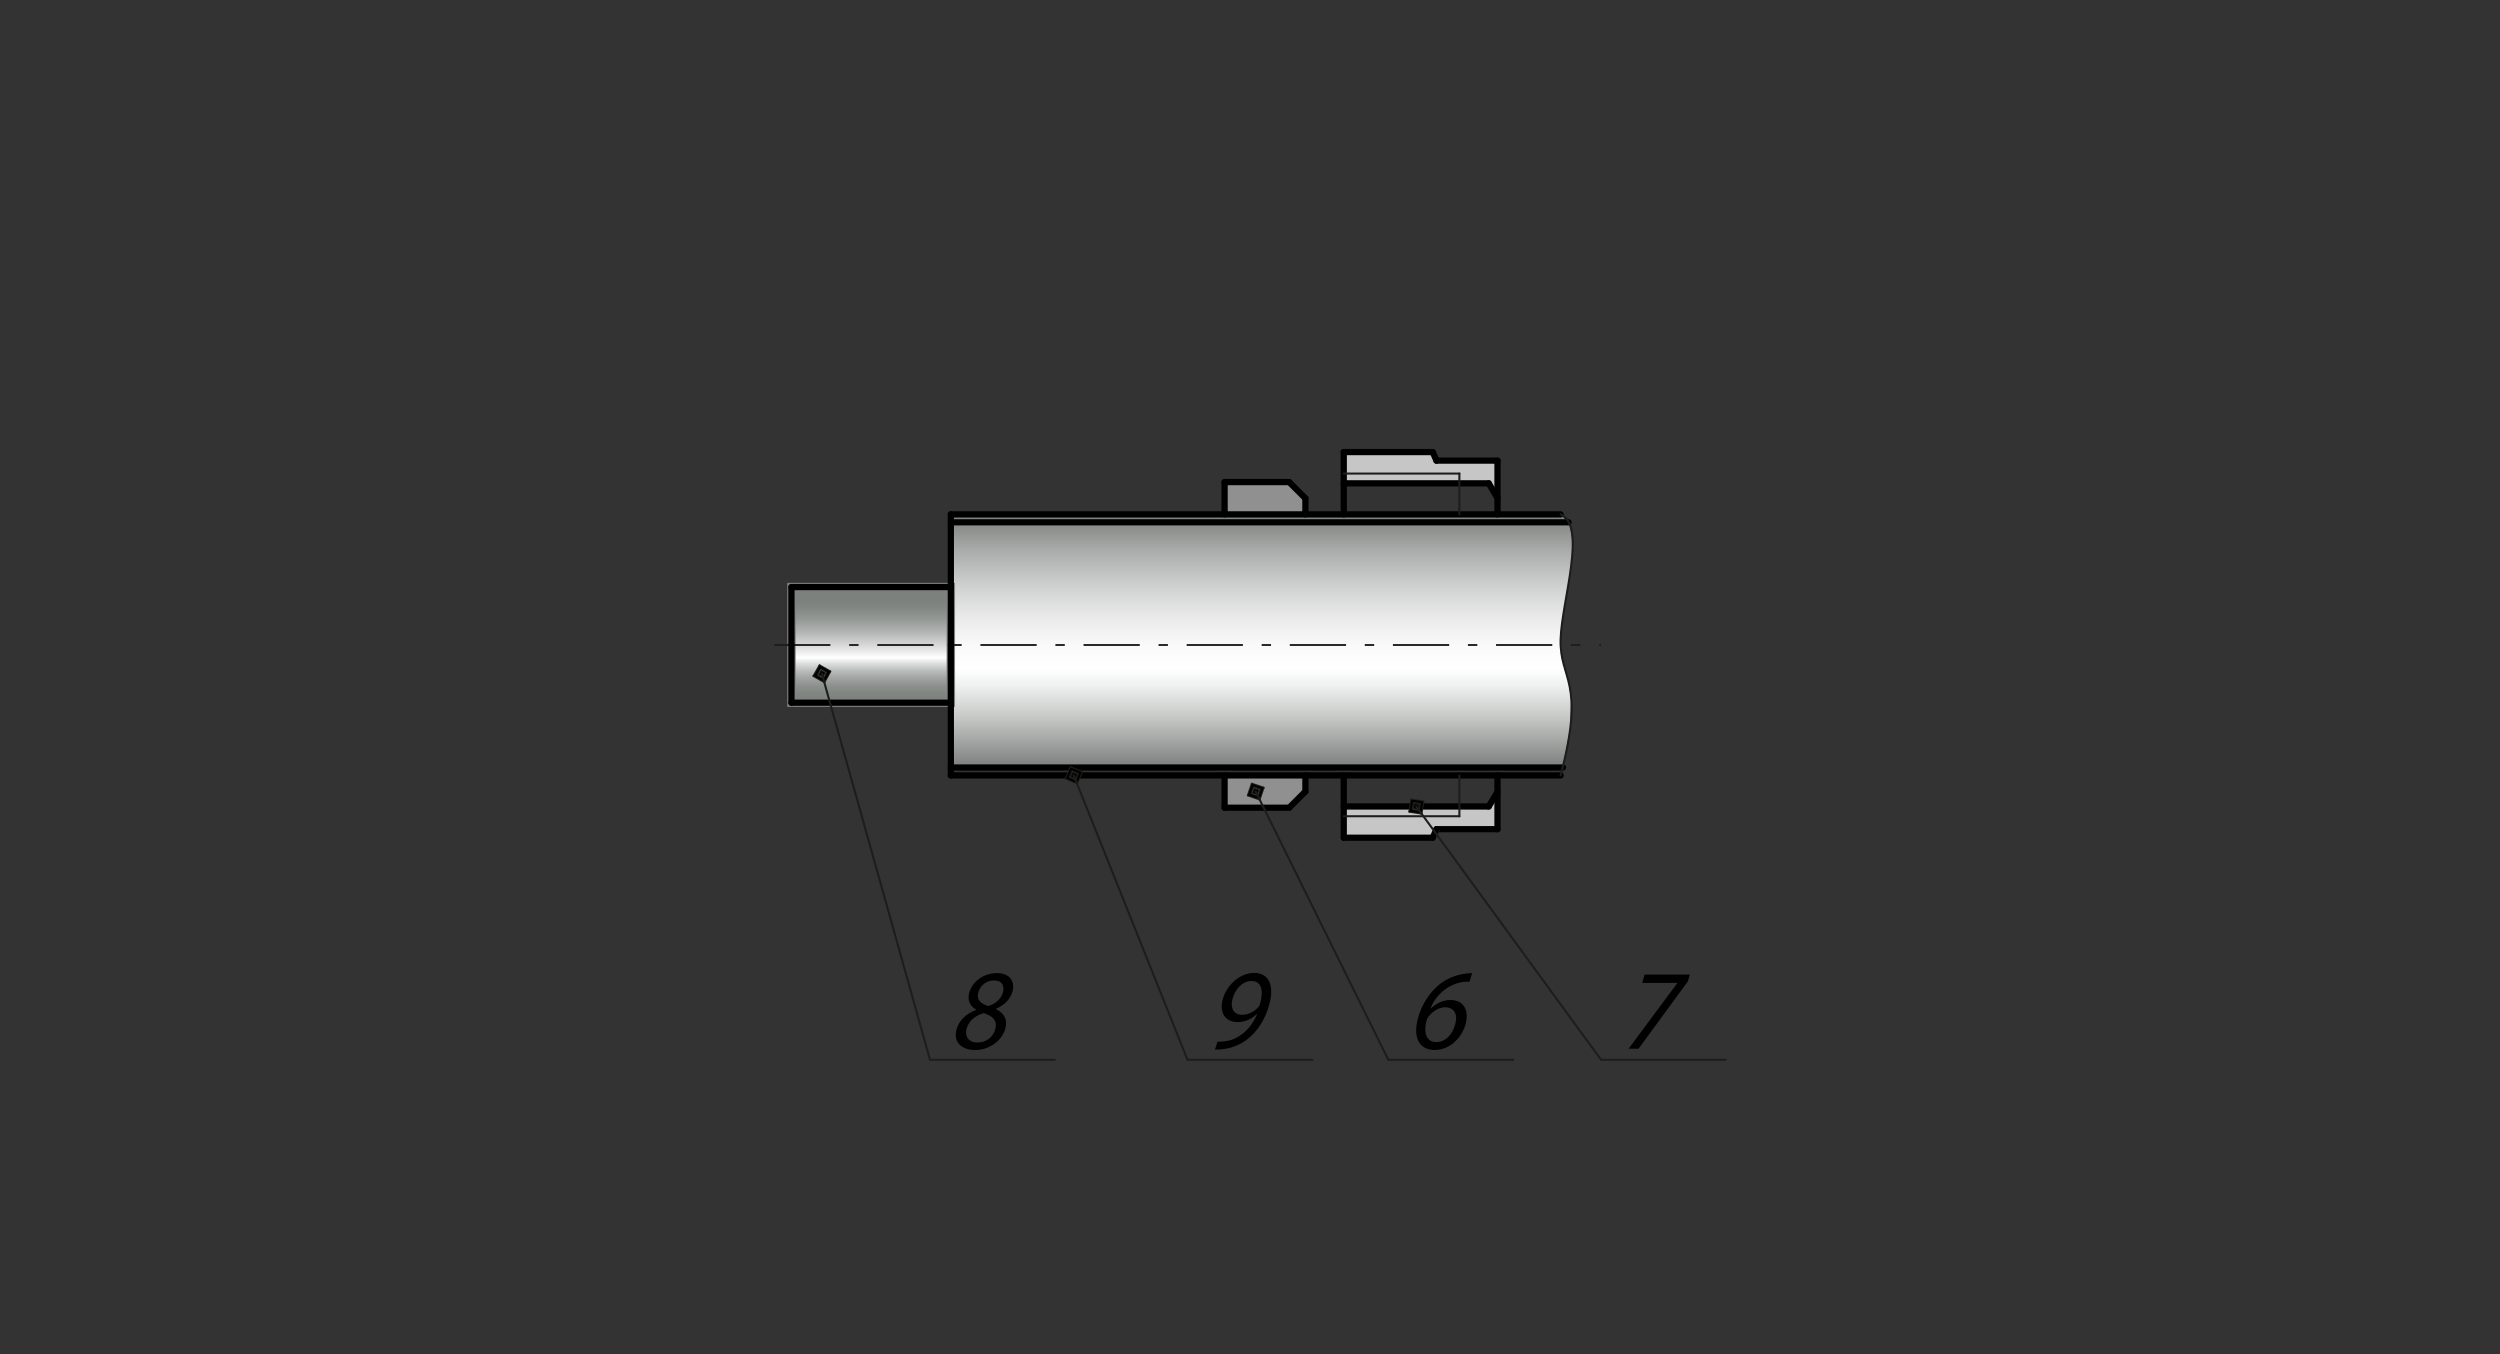 <?xml version="1.0" encoding="utf-8"?>
<!-- Generator: Adobe Illustrator 26.4.1, SVG Export Plug-In . SVG Version: 6.00 Build 0)  -->
<svg version="1.1" id="_x30_" xmlns="http://www.w3.org/2000/svg" xmlns:xlink="http://www.w3.org/1999/xlink" x="0px" y="0px"
	 width="1200px" height="650px" viewBox="0 0 1200 650" style="enable-background:new 0 0 1200 650;" xml:space="preserve">
<rect x="0" y="0" width="1200" height="650" fill="#333333" stroke="none"/>
<style type="text/css">
	.st0{fill:#FFFFFF;}
	.st1{fill:#FFFFFF;stroke:#1D1D1B;stroke-width:2.7;stroke-miterlimit:10;}
	.st2{fill:none;stroke:#1D1D1B;stroke-width:2.7;stroke-miterlimit:10;}
	.st3{clip-path:url(#SVGID_00000144306848859808493240000010054090973508838047_);}
	.st4{fill:none;stroke:#000000;stroke-width:0.9;stroke-miterlimit:10;}
	.st5{fill:#FFFFFF;stroke:#000000;stroke-width:2.7;stroke-miterlimit:10;}
	.st6{clip-path:url(#SVGID_00000029761325891325005310000016377728496896627351_);}
	.st7{fill:none;stroke:#000000;stroke-width:1.8;stroke-miterlimit:10;}
	.st8{fill:none;stroke:#1D1D1B;stroke-width:0.9;stroke-miterlimit:10;stroke-dasharray:27,9,4.5,9;}
	.st9{clip-path:url(#SVGID_00000183933634711868780930000001935160053229975451_);}
	.st10{fill:none;stroke:#000000;stroke-width:1.35;stroke-miterlimit:10;}
	.st11{clip-path:url(#SVGID_00000054983539614126166060000000773122608574116238_);}
	.st12{clip-path:url(#SVGID_00000137131490823525060440000010961822640273854850_);}
	.st13{clip-path:url(#SVGID_00000172414941146921078710000001635320465556434348_);}
	.st14{fill:none;stroke:#000000;stroke-width:2.7;stroke-miterlimit:10;}
	.st15{clip-path:url(#SVGID_00000126304050289406052760000007049551254221945255_);}
	.st16{clip-path:url(#SVGID_00000003096001281870244490000016121174645170303616_);}
	.st17{clip-path:url(#SVGID_00000137831672579974626830000012231184132268514989_);}
	.st18{clip-path:url(#SVGID_00000106108315426980224120000005886675635658925749_);}
	.st19{clip-path:url(#SVGID_00000021080410349899993340000000800839048194235303_);}
	.st20{clip-path:url(#SVGID_00000072250883663920491690000000879712917581989802_);}
	.st21{clip-path:url(#SVGID_00000047763081438309557900000001066293413888020352_);}
	.st22{clip-path:url(#SVGID_00000108298034357737962250000005309668638841444250_);}
	.st23{fill:#FFFFFF;stroke:#000000;stroke-width:0.9;stroke-miterlimit:10;}
	.st24{fill:none;stroke:#000000;stroke-width:2.971;stroke-miterlimit:10;}
	.st25{clip-path:url(#SVGID_00000145754488782692451320000014878498700486712760_);}
	.st26{clip-path:url(#SVGID_00000154421504019600807610000017118319954290498181_);}
	.st27{clip-path:url(#SVGID_00000065778679371480866380000001727398734708012689_);}
	.st28{fill:none;stroke:#000000;stroke-width:2.7;stroke-linecap:round;stroke-miterlimit:10;}
	.st29{clip-path:url(#SVGID_00000132084878342835747380000014633020242841098150_);}
	.st30{clip-path:url(#SVGID_00000166653247433649462730000017207967771401505971_);}
	.st31{clip-path:url(#SVGID_00000046308235295055719860000005066673215095246257_);}
	.st32{fill:none;stroke:#000000;stroke-width:4.5;stroke-linecap:round;stroke-miterlimit:10;}
	.st33{clip-path:url(#SVGID_00000077296348322126229460000017008197296496760478_);}
	.st34{clip-path:url(#SVGID_00000029747627165336762920000006821379766684180406_);}
	.st35{clip-path:url(#SVGID_00000031199109249934087410000001798275658258205074_);}
	.st36{clip-path:url(#SVGID_00000014599149648223624970000006236595315492337823_);}
	.st37{clip-path:url(#SVGID_00000114790467188136883200000009039909814421197988_);}
	.st38{clip-path:url(#SVGID_00000087396459065906564990000005617884257711709590_);}
	.st39{fill:none;stroke:#000000;stroke-width:2.967;stroke-miterlimit:10;}
	.st40{fill:none;stroke:#000000;stroke-width:1.235;stroke-miterlimit:10;}
	.st41{fill-rule:evenodd;clip-rule:evenodd;fill:#C6C6C6;}
	.st42{fill-rule:evenodd;clip-rule:evenodd;fill:#909090;}
	.st43{fill-rule:evenodd;clip-rule:evenodd;fill:#D8D8D8;}
	.st44{fill:none;stroke:#000000;stroke-width:3;stroke-linecap:round;stroke-linejoin:round;stroke-miterlimit:10;}
	.st45{fill:none;stroke:#1D1D1B;stroke-linecap:round;stroke-linejoin:round;stroke-miterlimit:10;}
	.st46{fill-rule:evenodd;clip-rule:evenodd;fill:url(#SVGID_00000165913778455889142700000007704452104368326847_);}
	.st47{fill:none;stroke:#1D1D1B;stroke-width:3;stroke-linecap:round;stroke-linejoin:round;stroke-miterlimit:10;}
	
		.st48{fill-rule:evenodd;clip-rule:evenodd;fill:url(#SVGID_00000151530959036137017050000018329499023219033730_);stroke:#7D817E;stroke-width:4.056;}
	
		.st49{fill-rule:evenodd;clip-rule:evenodd;fill:url(#SVGID_00000013899227500848551430000002441718086101618101_);stroke:#7D817E;stroke-width:4.056;}
	.st50{fill-rule:evenodd;clip-rule:evenodd;fill:#878786;}
	.st51{fill-rule:evenodd;clip-rule:evenodd;fill:#575756;}
	.st52{fill:none;stroke:#1D1D1B;stroke-width:1.8;stroke-miterlimit:10;stroke-dasharray:54,18,9,18;}
	.st53{fill-rule:evenodd;clip-rule:evenodd;}
	.st54{fill-rule:evenodd;clip-rule:evenodd;fill:url(#SVGID_00000005247135431330165230000005465570431667328662_);}
	
		.st55{fill-rule:evenodd;clip-rule:evenodd;fill:url(#SVGID_00000018215891763951855010000016497498976410191502_);stroke:#7D817E;stroke-width:4.056;}
	.st56{fill-rule:evenodd;clip-rule:evenodd;fill:url(#SVGID_00000059302515106597115310000012510894109822044041_);}
	
		.st57{fill-rule:evenodd;clip-rule:evenodd;fill:url(#SVGID_00000165916478299759306320000007116070726177747611_);stroke:#7D817E;stroke-width:4.056;}
	.st58{fill-rule:evenodd;clip-rule:evenodd;fill:url(#);}
	
		.st59{fill-rule:evenodd;clip-rule:evenodd;fill:url(#SVGID_00000036217330865885623230000010880860901542010011_);stroke:#7D817E;stroke-width:4.056;}
	.st60{fill-rule:evenodd;clip-rule:evenodd;fill:url(#SVGID_00000155128130557206502820000015377621362410670244_);}
	
		.st61{fill-rule:evenodd;clip-rule:evenodd;fill:url(#SVGID_00000046322109825860021550000008820616885887588508_);stroke:#7D817E;stroke-width:4.056;}
	.st62{fill-rule:evenodd;clip-rule:evenodd;fill:url(#SVGID_00000082346476753130709840000010767249199658856363_);}
	.st63{fill:none;stroke:#000000;stroke-width:0.6;stroke-miterlimit:10;}
	.st64{fill-rule:evenodd;clip-rule:evenodd;fill:#929292;}
	.st65{fill-rule:evenodd;clip-rule:evenodd;fill:#6C6C6C;}
	.st66{fill:none;stroke:#1D1D1B;stroke-linecap:round;stroke-linejoin:round;}
	.st67{fill:#1D1D1B;}
	.st68{fill-rule:evenodd;clip-rule:evenodd;fill:#FFFFFF;}
	.st69{fill-rule:evenodd;clip-rule:evenodd;fill:#B4B4B4;}
	
		.st70{fill-rule:evenodd;clip-rule:evenodd;fill:url(#SVGID_00000136409984315551494890000003186176512086780600_);stroke:#7D817E;stroke-width:4.056;}
	
		.st71{fill-rule:evenodd;clip-rule:evenodd;fill:url(#SVGID_00000067951760299342769900000005446852488542670991_);stroke:#7D817E;stroke-width:4.056;}
	
		.st72{fill-rule:evenodd;clip-rule:evenodd;fill:url(#SVGID_00000173852590752463533370000006124342998428089016_);stroke:#7D817E;stroke-width:4.056;}
	
		.st73{fill-rule:evenodd;clip-rule:evenodd;fill:url(#SVGID_00000090972983563748791230000008727316222517259655_);stroke:#7D817E;stroke-width:4.056;}
	
		.st74{fill-rule:evenodd;clip-rule:evenodd;fill:url(#SVGID_00000033359539959934730990000008065628846529127579_);stroke:#7D817E;stroke-width:4.056;}
	
		.st75{fill-rule:evenodd;clip-rule:evenodd;fill:url(#SVGID_00000138539324846230189460000013616277950213478574_);stroke:#7D817E;stroke-width:4.056;}
	
		.st76{fill-rule:evenodd;clip-rule:evenodd;fill:url(#SVGID_00000052085629339174783020000018220128098937839748_);stroke:#7D817E;stroke-width:4.056;}
	.st77{fill:none;stroke:#000000;stroke-width:1.2;stroke-miterlimit:10;}
	.st78{fill:#FFFFFF;stroke:#000000;stroke-width:4.252;stroke-linecap:round;stroke-linejoin:round;stroke-miterlimit:10;}
	.st79{fill:none;stroke:#000000;stroke-width:1.87;stroke-linecap:round;stroke-linejoin:round;stroke-miterlimit:10;}
	.st80{fill:none;stroke:#000000;stroke-width:0.601;stroke-linecap:round;stroke-linejoin:round;stroke-miterlimit:10;}
	.st81{fill:#12100B;}
	.st82{fill:none;stroke:#000000;stroke-width:0.801;stroke-linecap:round;stroke-linejoin:round;stroke-miterlimit:10;}
	
		.st83{fill:url(#SVGID_00000178897761927015775940000007622191177863355806_);stroke:#C6C6C5;stroke-width:2.469;stroke-linecap:round;stroke-linejoin:round;}
	.st84{fill:#1D1D1B;stroke:#1D1D1B;stroke-width:2.963;stroke-linecap:round;stroke-linejoin:round;}
	
		.st85{fill:url(#SVGID_00000052069453699053599310000011032097929543085489_);stroke:#C6C6C5;stroke-width:2.963;stroke-linecap:round;stroke-linejoin:round;stroke-miterlimit:10;}
	.st86{fill:url(#SVGID_00000030464940137547400560000000205228443562655658_);}
	.st87{fill:url(#SVGID_00000183947108669482080860000012018933337025512602_);}
	.st88{fill:url(#SVGID_00000139283902152634698080000003592174152685324675_);}
	.st89{fill:url(#SVGID_00000095337473168981982820000000134167902348399281_);}
	.st90{fill:url(#SVGID_00000130608063573689627960000007939869573413041538_);}
	.st91{fill:url(#SVGID_00000126322237246546927450000016931367124977634976_);}
	.st92{fill:#1D1D1B;stroke:#C6C6C5;stroke-width:2.469;stroke-linecap:round;stroke-linejoin:round;}
	
		.st93{fill:url(#SVGID_00000107575148942361078750000012120619730670999464_);stroke:#B3B3B3;stroke-width:2.469;stroke-linecap:round;stroke-linejoin:round;stroke-miterlimit:10;}
	.st94{fill:#B6DBF1;stroke:#B3B3B3;stroke-width:2.469;stroke-linecap:round;stroke-linejoin:round;stroke-miterlimit:10;}
	.st95{fill:none;stroke:#1D1D1B;stroke-width:1.482;stroke-linecap:round;stroke-linejoin:round;}
	
		.st96{fill:url(#SVGID_00000057118498248613643010000003179641465715910299_);stroke:#C6C6C5;stroke-width:2.963;stroke-linecap:round;stroke-linejoin:round;}
	.st97{fill:#1D1D1B;stroke:#C6C6C5;stroke-width:2.963;stroke-linecap:round;stroke-linejoin:round;}
	
		.st98{fill:url(#SVGID_00000037650952304186588840000013641164883070004382_);stroke:#C6C6C5;stroke-width:2.963;stroke-linecap:round;stroke-linejoin:round;}
	
		.st99{fill:url(#SVGID_00000060025457386334295530000010106339612047217297_);stroke:#C6C6C5;stroke-width:2.963;stroke-linecap:round;stroke-linejoin:round;}
	
		.st100{fill:url(#SVGID_00000153673941195201766750000006581403556403572609_);stroke:#C6C6C5;stroke-width:2.963;stroke-linecap:round;stroke-linejoin:round;}
	.st101{fill:none;stroke:#C6C6C5;stroke-width:2.963;stroke-linecap:round;stroke-linejoin:round;}
	
		.st102{fill:url(#SVGID_00000120522884396184135830000005887477655223345556_);stroke:#C6C6C5;stroke-width:2.963;stroke-linecap:round;stroke-linejoin:round;}
	.st103{fill:none;stroke:#1D1D1B;stroke-width:2.963;stroke-linecap:round;stroke-linejoin:round;}
	
		.st104{fill:url(#SVGID_00000077311231558386369810000011510842263710140039_);stroke:#868686;stroke-width:2.963;stroke-linecap:round;stroke-linejoin:round;}
	.st105{fill:#ECECEC;stroke:#868686;stroke-width:2.963;stroke-linejoin:round;}
	.st106{fill:none;stroke:#868686;stroke-width:2.963;stroke-linecap:round;stroke-linejoin:round;}
	.st107{fill:none;stroke:#1D1D1B;stroke-width:0.741;stroke-linecap:round;stroke-linejoin:round;}
	.st108{fill:#1D1D1B;stroke:#1D1D1B;stroke-width:0.741;stroke-linecap:round;stroke-linejoin:round;}
	
		.st109{fill:url(#SVGID_00000108991189411463318450000002537943487242066823_);stroke:#666666;stroke-width:2.963;stroke-linecap:round;stroke-linejoin:round;stroke-miterlimit:10;}
	
		.st110{fill:url(#SVGID_00000112613128498978394630000001637046633144198544_);stroke:#666666;stroke-width:2.963;stroke-linecap:round;stroke-linejoin:round;stroke-miterlimit:10;}
	.st111{fill:none;stroke:#1D1D1B;stroke-width:0.741;stroke-linecap:round;stroke-linejoin:round;stroke-miterlimit:10;}
	.st112{fill:none;stroke:#666666;stroke-width:2.963;stroke-linecap:round;stroke-linejoin:round;stroke-miterlimit:10;}
	.st113{fill:#B1B1B1;stroke:#666666;stroke-width:2.963;stroke-linecap:round;stroke-linejoin:round;stroke-miterlimit:10;}
	.st114{fill:none;stroke:#000000;stroke-width:0.741;stroke-linecap:round;stroke-linejoin:round;stroke-miterlimit:10;}
	.st115{fill:#C6C6C5;stroke:#666666;stroke-width:2.963;stroke-linecap:round;stroke-linejoin:round;stroke-miterlimit:10;}
	
		.st116{fill:url(#SVGID_00000005954354750210204020000013743797911507381925_);stroke:#868686;stroke-width:2.963;stroke-linejoin:round;}
	.st117{fill:#B1B1B1;stroke:#7D817E;stroke-width:2.963;stroke-linecap:round;stroke-linejoin:round;stroke-miterlimit:10;}
	
		.st118{fill:none;stroke:#E20613;stroke-width:2.469;stroke-linecap:round;stroke-linejoin:round;stroke-dasharray:69.144,10.866,10.866,10.866;}
	
		.st119{fill:url(#SVGID_00000157291734535716116250000009132106612498369976_);stroke:#B3B3B3;stroke-width:2.469;stroke-linecap:round;stroke-linejoin:round;stroke-miterlimit:10;}
	
		.st120{fill:url(#SVGID_00000161629194673211892950000008667569391278467509_);stroke:#B3B3B3;stroke-width:2.469;stroke-linejoin:round;stroke-miterlimit:10;}
	
		.st121{fill:url(#SVGID_00000002349856585498417810000003999907944859419552_);stroke:#B3B3B3;stroke-width:2.469;stroke-linejoin:round;stroke-miterlimit:10;}
	
		.st122{fill:url(#SVGID_00000103952544063003889110000015891743730489788606_);stroke:#B3B3B3;stroke-width:2.469;stroke-linejoin:round;stroke-miterlimit:10;}
	.st123{fill:#E20613;}
	.st124{fill-rule:evenodd;clip-rule:evenodd;fill:none;stroke:#000000;stroke-width:1.843;stroke-miterlimit:10;}
	.st125{fill-rule:evenodd;clip-rule:evenodd;fill:#FFFFFF;stroke:#000000;stroke-width:1.843;stroke-miterlimit:10;}
	.st126{fill:none;stroke:#000000;stroke-width:0;stroke-linecap:round;stroke-linejoin:round;stroke-miterlimit:10;}
	.st127{fill:none;stroke:#000000;stroke-width:0.784;stroke-linecap:round;stroke-linejoin:round;stroke-miterlimit:10;}
	.st128{fill:none;stroke:#000000;stroke-width:0.614;stroke-linecap:round;stroke-linejoin:round;stroke-miterlimit:10;}
	.st129{fill:none;stroke:#000000;stroke-width:1.843;stroke-linecap:round;stroke-linejoin:round;stroke-miterlimit:10;}
	.st130{fill-rule:evenodd;clip-rule:evenodd;fill:url(#);stroke:#000000;stroke-width:1.843;stroke-miterlimit:10;}
	.st131{fill:#231F20;}
	.st132{fill:none;stroke:#231F20;stroke-width:0.614;}
	.st133{fill-rule:evenodd;clip-rule:evenodd;fill:none;stroke:#000000;stroke-width:1.843;}
	.st134{fill:none;stroke:#000000;stroke-width:0.614;stroke-linecap:round;stroke-linejoin:round;}
	.st135{fill:none;stroke:#000000;stroke-width:0.614;stroke-linecap:round;stroke-linejoin:round;stroke-dasharray:5.651,5.651;}
	
		.st136{fill:none;stroke:#000000;stroke-width:0.614;stroke-linecap:round;stroke-linejoin:round;stroke-dasharray:22.605,5.651,5.651,5.651;}
	.st137{clip-path:url(#SVGID_00000078038724681779585950000006688455912070257301_);fill:none;stroke:#000000;stroke-width:0.614;}
	
		.st138{clip-path:url(#SVGID_00000025406225209526869450000011675468553661213100_);fill-rule:evenodd;clip-rule:evenodd;fill:url(#);stroke:#000000;stroke-width:0.614;stroke-miterlimit:10;}
	.st139{clip-path:url(#SVGID_00000006689940498730815900000011825436392405366203_);}
	.st140{fill-rule:evenodd;clip-rule:evenodd;fill:url(#);stroke:#000000;stroke-width:0.614;stroke-miterlimit:10;}
	.st141{clip-path:url(#SVGID_00000080192351892422324340000006832371541242088121_);}
	.st142{clip-path:url(#SVGID_00000044147427412453408900000015911476348417393585_);}
	.st143{fill-rule:evenodd;clip-rule:evenodd;fill:none;stroke:#000000;stroke-width:0.614;stroke-miterlimit:10;}
	.st144{fill:url(#SVGID_00000142174118558291458620000018026614243968050348_);}
	.st145{fill:url(#SVGID_00000173842561886104108330000003117514271661386889_);}
	.st146{fill:url(#SVGID_00000129163923539377785410000009921585675471091087_);}
	.st147{fill:url(#SVGID_00000111900888390095768630000017908838324270675632_);}
	.st148{fill:url(#SVGID_00000160164569053018459540000015014325393978939027_);}
	.st149{fill:url(#SVGID_00000093897893596001910410000010325137372555744692_);}
	.st150{fill:url(#SVGID_00000109721303956351379400000003037326460481326993_);}
	.st151{fill:url(#SVGID_00000062185552728693491200000008096011506396719776_);}
	.st152{fill:url(#SVGID_00000163772055503224649280000001860080528420783275_);}
	.st153{fill:url(#SVGID_00000176726864184074105660000005534615624094389147_);}
	.st154{fill:url(#SVGID_00000018943746139945845770000003869603498550704010_);}
	.st155{fill:url(#SVGID_00000174564452923222857920000005312241117346760086_);}
	.st156{fill:url(#SVGID_00000127736877665035338620000011756847878341260705_);}
	.st157{fill:url(#SVGID_00000152981390507940503200000017874991936897535398_);}
	.st158{fill:url(#SVGID_00000093864501611450216490000013274027980103162813_);}
	.st159{fill:url(#SVGID_00000121998702012200766860000017348449321894480309_);}
	.st160{fill:url(#SVGID_00000017487778980528345950000002570738954549290907_);}
	.st161{fill:url(#SVGID_00000122682270946197044140000011133420677839586489_);}
	.st162{fill:url(#SVGID_00000148644254077252341050000010315778639684441498_);}
	.st163{fill:url(#SVGID_00000127006218039196222540000012545826101479995028_);}
	.st164{fill:url(#SVGID_00000128460537160156773440000013073491939080374921_);}
	.st165{fill:url(#SVGID_00000044155878137620108790000017954260837540012453_);}
	.st166{fill:url(#SVGID_00000000209660273632986020000008434048179223102624_);}
	.st167{fill:url(#SVGID_00000101783061850389323560000003974411302415016879_);}
	.st168{fill:url(#SVGID_00000097461585489928995420000000920562117488911284_);}
	.st169{fill:url(#SVGID_00000085953491412581891700000003662133424944705456_);}
	.st170{fill:#FFFFFF;stroke:#1D1D1B;stroke-width:3.24;stroke-miterlimit:10;}
	.st171{fill:none;stroke:#1D1D1B;stroke-width:3.24;stroke-miterlimit:10;}
	.st172{clip-path:url(#SVGID_00000163074869917887583900000016422220226395946657_);}
	.st173{fill:none;stroke:#000000;stroke-width:1.08;stroke-miterlimit:10;}
	.st174{fill:#FFFFFF;stroke:#000000;stroke-width:3.24;stroke-miterlimit:10;}
	.st175{clip-path:url(#SVGID_00000136369708230725223540000002812307730241268147_);}
	.st176{fill:none;stroke:#000000;stroke-width:2.16;stroke-miterlimit:10;}
	.st177{fill:none;stroke:#1D1D1B;stroke-width:1.08;stroke-miterlimit:10;}
	.st178{fill:none;stroke:#1D1D1B;stroke-width:1.08;stroke-miterlimit:10;stroke-dasharray:32.4,10.8,5.4,10.8;}
	.st179{clip-path:url(#SVGID_00000003099904591696362970000017938632679791172755_);}
	.st180{fill:none;stroke:#000000;stroke-width:1.62;stroke-miterlimit:10;}
	.st181{clip-path:url(#SVGID_00000025430946015805586560000011111168246932683959_);}
	.st182{fill:none;stroke:#000000;stroke-width:3.24;stroke-miterlimit:10;}
	.st183{clip-path:url(#SVGID_00000120536375585201869380000006742560082308758456_);}
	.st184{clip-path:url(#SVGID_00000175324507053034349550000009854127073516024225_);}
	.st185{clip-path:url(#SVGID_00000001634956240161979060000009699257747391386045_);}
	.st186{clip-path:url(#SVGID_00000002378636860018590710000005599766694475006880_);}
	.st187{fill:#FFFFFF;stroke:#000000;stroke-width:3.6;stroke-miterlimit:10;}
	.st188{fill:none;stroke:#000000;stroke-width:3.6;stroke-miterlimit:10;}
	.st189{fill:#FFFFFF;stroke:#000000;stroke-width:1.08;stroke-miterlimit:10;}
	.st190{fill:none;stroke:#1D1D1B;stroke-width:3.6;stroke-miterlimit:10;}
	.st191{fill:url(#SVGID_00000032632630402330084870000011004909193966977457_);stroke:#7D817E;stroke-width:4.056;}
	.st192{fill:none;stroke:#000000;stroke-width:4.8;stroke-linecap:round;stroke-miterlimit:10;}
	.st193{clip-path:url(#SVGID_00000080915434649132582090000007682923162995800965_);}
	.st194{clip-path:url(#SVGID_00000161611988723912719320000014450877080350308264_);}
	.st195{clip-path:url(#SVGID_00000077305283426839485540000000087852320790788224_);}
	.st196{fill:none;stroke:#000000;stroke-width:3.24;stroke-linecap:round;stroke-miterlimit:10;}
	.st197{clip-path:url(#SVGID_00000106852213357201571820000003083862923854227387_);}
	.st198{clip-path:url(#SVGID_00000000190759231810864570000013846797017894105218_);}
	.st199{fill:none;stroke:#000000;stroke-width:3;stroke-linecap:round;stroke-miterlimit:10;}
	.st200{clip-path:url(#SVGID_00000023972279606597673270000006003348396891725440_);}
	.st201{clip-path:url(#SVGID_00000080183784246789678100000008301086138087768729_);}
	.st202{clip-path:url(#SVGID_00000119813339035417654180000017003330498530977445_);}
	.st203{clip-path:url(#SVGID_00000034066637310520492180000010649567754968755378_);}
	.st204{clip-path:url(#SVGID_00000062911492520615919220000016765970244436408221_);}
	.st205{clip-path:url(#SVGID_00000049921026076870966210000017471257073132751293_);}
	.st206{fill:none;stroke:#000000;stroke-width:5.4;stroke-linecap:round;stroke-miterlimit:10;}
	.st207{fill:url(#SVGID_00000163780105948841078650000009163201670838018182_);stroke:#7D817E;stroke-width:4.056;}
	.st208{fill:#FFFFFF;stroke:#000000;stroke-width:3.476;stroke-miterlimit:10;}
	.st209{fill:#FFFFFF;stroke:#000000;stroke-width:2.4;stroke-miterlimit:10;}
	.st210{fill:url(#SVGID_00000071557910950596467300000002928056749111652785_);}
	.st211{fill:url(#SVGID_00000088100517805904445700000010432581289346318480_);}
	.st212{fill:url(#SVGID_00000090973799366922389870000002846442044755030676_);}
	.st213{fill:url(#SVGID_00000134239755548415525300000015981384141843693718_);}
	.st214{fill:url(#SVGID_00000043448935706546364200000005486827083868017548_);}
	.st215{fill:url(#SVGID_00000176733101221750223970000005073468788976982702_);}
	.st216{fill:url(#SVGID_00000168099132067368408710000012035372630540118428_);}
	.st217{fill:url(#SVGID_00000089574951035475517740000009343391101604246425_);}
	.st218{fill:url(#SVGID_00000039820240865458186610000018183276306074624661_);}
	.st219{fill:url(#SVGID_00000109002101439698699120000015210197904130925696_);}
	.st220{fill:url(#SVGID_00000130609378900736321380000005399961185577622916_);}
	.st221{fill:#FFFFFF;stroke:#000000;stroke-width:3;stroke-miterlimit:10;}
	.st222{fill:none;stroke:#000000;stroke-width:3;stroke-miterlimit:10;stroke-dasharray:32.4,10.8,5.4,10.8;}
	.st223{fill:url(#SVGID_00000126291561158210269970000017892034619808049571_);stroke:#7D817E;stroke-width:4.056;}
	
		.st224{fill-rule:evenodd;clip-rule:evenodd;fill:url(#SVGID_00000140004441106155927050000009646250401863632314_);stroke:#7D817E;stroke-width:4.056;}
	
		.st225{fill-rule:evenodd;clip-rule:evenodd;fill:url(#SVGID_00000172419327511742442790000001396021351996426893_);stroke:#7D817E;stroke-width:4.056;}
	
		.st226{fill-rule:evenodd;clip-rule:evenodd;fill:url(#SVGID_00000014629915263840463510000017312706236275547285_);stroke:#7D817E;stroke-width:4.056;}
	.st227{fill-rule:evenodd;clip-rule:evenodd;fill:url(#SVGID_00000093868325480719052440000007893957629378090669_);}
	.st228{fill-rule:evenodd;clip-rule:evenodd;fill:url(#SVGID_00000029010613851753440130000016495882756380312987_);}
	.st229{fill:none;stroke:#000000;stroke-width:2.403;stroke-linecap:round;stroke-linejoin:round;stroke-miterlimit:10;}
	
		.st230{fill-rule:evenodd;clip-rule:evenodd;fill:url(#SVGID_00000085233835570852829600000009116976084258187948_);stroke:#7D817E;stroke-width:4.056;}
	.st231{fill-rule:evenodd;clip-rule:evenodd;fill:url(#SVGID_00000164514533577151063980000012220704864989205388_);}
	.st232{fill-rule:evenodd;clip-rule:evenodd;fill:url(#SVGID_00000121265599374689174930000012837674605424161683_);}
	.st233{fill-rule:evenodd;clip-rule:evenodd;fill:url(#SVGID_00000070838279124333478290000001114493369987571647_);}
	
		.st234{fill-rule:evenodd;clip-rule:evenodd;fill:url(#SVGID_00000133527456594184007040000000609519083477849776_);stroke:#7D817E;stroke-width:4.056;}
	.st235{fill-rule:evenodd;clip-rule:evenodd;fill:url(#SVGID_00000133490921826074636970000007075056631697532328_);}
</style>
<g>
	<g id="HATCH_00000012434206112410831120000008981967157328281998_">
		<path class="st42" d="M626.6,239.2l-7.8-7.8h-31v15.5h38.8V239.2 M626.6,372.2h-38.8v15.5h31l7.8-7.8V372.2z"/>
	</g>
	<g id="HATCH_00000107552915790991412850000001758198479074235043_">
		<path class="st41" d="M687.7,217H645v15h69.6l4.2,7.1v-18h-29.4L687.7,217 M645,402.1h42.7l1.7-4.1h29.4v-18l-4.2,7.1H645V402.1z"
			/>
	</g>
	<g id="HATCH_00000134969356193876182730000010292332659413346749_">
		
			<linearGradient id="SVGID_00000162342888074479793070000007352681420487115930_" gradientUnits="userSpaceOnUse" x1="605.647" y1="368.368" x2="605.647" y2="246.922">
			<stop  offset="5.650000e-03" style="stop-color:#7D817E"/>
			<stop  offset="2.741750e-02" style="stop-color:#868987"/>
			<stop  offset="0.2" style="stop-color:#C7C9C7"/>
			<stop  offset="0.325" style="stop-color:#EFF0F0"/>
			<stop  offset="0.39" style="stop-color:#FFFFFF"/>
			<stop  offset="0.478" style="stop-color:#F9FAF9"/>
			<stop  offset="0.59" style="stop-color:#EAEAEA"/>
			<stop  offset="0.715" style="stop-color:#CFD1D0"/>
			<stop  offset="0.85" style="stop-color:#ABAEAC"/>
			<stop  offset="0.991" style="stop-color:#7D817E"/>
		</linearGradient>
		
			<polygon style="fill-rule:evenodd;clip-rule:evenodd;fill:url(#SVGID_00000162342888074479793070000007352681420487115930_);" points="
			456.4,250.7 456.4,281.8 456.4,309.6 456.4,337.3 456.4,368.4 750,368.4 753.7,349.6 754.1,335 752.8,327.2 751.9,323.8 
			751.4,322.2 751.1,321.2 750.9,320.4 750.6,319.3 750.2,317.6 749.6,315.1 749.1,311.1 749.1,306.1 749.1,305 749.3,302.5 
			750,297.2 751.2,289.6 751.9,285.6 752.3,283.4 752.6,281.8 752.9,279.9 753.3,277.3 753.9,273.6 754.5,268.2 754.9,260.7 
			753.5,251.8 749.1,246.9 456.4,246.9 		"/>
	</g>
	<g id="HATCH_00000170241355428121862040000000963649852838176948_">
		
			<linearGradient id="SVGID_00000155118687710597293980000003952997479007132070_" gradientUnits="userSpaceOnUse" x1="418.173" y1="337.265" x2="418.173" y2="281.84">
			<stop  offset="5.650000e-03" style="stop-color:#7D817E"/>
			<stop  offset="7.643131e-02" style="stop-color:#818582"/>
			<stop  offset="0.143" style="stop-color:#8C908D"/>
			<stop  offset="0.209" style="stop-color:#9FA2A0"/>
			<stop  offset="0.274" style="stop-color:#BABCBB"/>
			<stop  offset="0.337" style="stop-color:#DCDEDD"/>
			<stop  offset="0.39" style="stop-color:#FFFFFF"/>
			<stop  offset="0.482" style="stop-color:#DCDDDC"/>
			<stop  offset="0.607" style="stop-color:#B3B5B4"/>
			<stop  offset="0.72" style="stop-color:#959996"/>
			<stop  offset="0.817" style="stop-color:#838784"/>
			<stop  offset="0.887" style="stop-color:#7D817E"/>
		</linearGradient>
		
			<polygon style="fill-rule:evenodd;clip-rule:evenodd;fill:url(#SVGID_00000155118687710597293980000003952997479007132070_);stroke:#7D817E;stroke-width:4.056;" points="
			456.4,281.8 379.9,281.8 379.9,309.6 379.9,337.3 456.4,337.3 456.4,309.6 		"/>
	</g>
	<g id="LINE_00000160173099352755512900000015109182619385977247_">
		<line class="st44" x1="379.9" y1="309.6" x2="379.9" y2="281.8"/>
	</g>
	<g id="LINE_00000172437296120142390210000015235680238939728259_">
		<line class="st44" x1="379.9" y1="281.8" x2="456.4" y2="281.8"/>
	</g>
	<g id="LINE_00000112627562568903485440000007169013903779959220_">
		<line class="st44" x1="456.4" y1="281.8" x2="456.4" y2="246.9"/>
	</g>
	<g id="LINE_00000150800546236889228390000004567899298821881777_">
		<line class="st44" x1="456.4" y1="246.9" x2="749.1" y2="246.9"/>
	</g>
	<g id="LINE_00000173876170699736581770000009298716456988834446_">
		<line class="st44" x1="456.4" y1="250.7" x2="752.9" y2="250.7"/>
	</g>
	<g id="LINE_00000175302032013539970570000015951506067703367558_">
		<line class="st44" x1="587.8" y1="246.9" x2="587.8" y2="231.4"/>
	</g>
	<g id="LINE_00000061442579355585826990000016682460265965199505_">
		<line class="st44" x1="587.8" y1="231.4" x2="618.8" y2="231.4"/>
	</g>
	<g id="LINE_00000090289754848527659460000000410800480705121425_">
		<line class="st44" x1="618.8" y1="231.4" x2="626.6" y2="239.2"/>
	</g>
	<g id="LINE_00000030479294850441447400000009662708411691842732_">
		<line class="st44" x1="626.6" y1="239.2" x2="626.6" y2="246.9"/>
	</g>
	<g id="LINE_00000036228238972694090190000015967674018805690040_">
		<line class="st44" x1="645" y1="246.9" x2="645" y2="217"/>
	</g>
	<g id="LINE_00000118360469283299026750000016560213161082143405_">
		<line class="st44" x1="645" y1="217" x2="687.7" y2="217"/>
	</g>
	<g id="LINE_00000093164766669463023760000010126313316810692994_">
		<line class="st44" x1="687.7" y1="217" x2="689.5" y2="221.1"/>
	</g>
	<g id="LINE_00000100353890976055916090000015876467552771168183_">
		<line class="st44" x1="689.5" y1="221.1" x2="718.8" y2="221.1"/>
	</g>
	<g id="LINE_00000059298292361497931190000005716267638507412107_">
		<line class="st44" x1="718.8" y1="221.1" x2="718.8" y2="246.9"/>
	</g>
	<g id="LINE_00000129207610150992132710000005687057216294814910_">
		<line class="st44" x1="718.8" y1="239.1" x2="714.6" y2="232"/>
	</g>
	<g id="LINE_00000135681815200154017350000014157412225224711837_">
		<line class="st44" x1="714.6" y1="232" x2="645" y2="232"/>
	</g>
	<g id="LINE_00000127009868724607707420000016584437598824088247_">
		<line class="st44" x1="456.4" y1="281.8" x2="456.4" y2="309.6"/>
	</g>
	<g id="LINE_00000021802019375383517320000016475038132759590301_">
		<line class="st8" x1="371.6" y1="309.6" x2="768.5" y2="309.6"/>
	</g>
	<g id="LINE_00000096048462918927395020000002981378776753976721_">
		<line class="st44" x1="379.9" y1="309.6" x2="379.9" y2="337.3"/>
	</g>
	<g id="LINE_00000129174519691941016020000007535896951250803876_">
		<line class="st44" x1="379.9" y1="337.3" x2="456.4" y2="337.3"/>
	</g>
	<g id="LINE_00000039815311034764971670000009211408903269807235_">
		<line class="st44" x1="456.4" y1="337.3" x2="456.4" y2="372.2"/>
	</g>
	<g id="LINE_00000005977169085422648680000007453666812726658736_">
		<line class="st44" x1="456.4" y1="372.2" x2="749.1" y2="372.2"/>
	</g>
	<g id="LINE_00000140708778730618177460000003088722374570906795_">
		<line class="st44" x1="456.4" y1="368.4" x2="750.2" y2="368.4"/>
	</g>
	<g id="LINE_00000084494697859693934560000010583815430497473726_">
		<line class="st44" x1="587.8" y1="372.2" x2="587.8" y2="387.7"/>
	</g>
	<g id="LINE_00000158021632160061956150000003738631357677128381_">
		<line class="st44" x1="587.8" y1="387.7" x2="618.8" y2="387.7"/>
	</g>
	<g id="LINE_00000057846209196881491810000002374953106820642487_">
		<line class="st44" x1="618.8" y1="387.7" x2="626.6" y2="379.9"/>
	</g>
	<g id="LINE_00000020367917246759172450000001174500920134015673_">
		<line class="st44" x1="626.6" y1="379.9" x2="626.6" y2="372.2"/>
	</g>
	<g id="LINE_00000080921853277349006320000017225670907080975528_">
		<line class="st44" x1="645" y1="372.2" x2="645" y2="402.1"/>
	</g>
	<g id="LINE_00000079482256587047238100000013658285891147433870_">
		<line class="st44" x1="645" y1="402.1" x2="687.7" y2="402.1"/>
	</g>
	<g id="LINE_00000176019655016083545490000008500620208909413769_">
		<line class="st44" x1="687.7" y1="402.1" x2="689.5" y2="398"/>
	</g>
	<g id="LINE_00000043429172592611961640000016623338047107202233_">
		<line class="st44" x1="689.5" y1="398" x2="718.8" y2="398"/>
	</g>
	<g id="LINE_00000062877181840997621740000003674286510348148655_">
		<line class="st44" x1="718.8" y1="398" x2="718.8" y2="372.2"/>
	</g>
	<g id="LINE_00000005237141126969419850000017050185099101197989_">
		<line class="st44" x1="718.8" y1="380.1" x2="714.6" y2="387.1"/>
	</g>
	<g id="LINE_00000161596522561623512020000005736761030818616974_">
		<line class="st44" x1="714.6" y1="387.1" x2="645" y2="387.1"/>
	</g>
	<g id="LINE_00000160875173555400148730000003164376658006328740_">
		<line class="st44" x1="456.4" y1="337.3" x2="456.4" y2="309.6"/>
	</g>
	<g id="LINE_00000080925022566075826160000015332572468976314255_">
		<line class="st45" x1="645" y1="227.3" x2="700.5" y2="227.3"/>
	</g>
	<g id="LINE_00000130622596390028771720000014705423131104348345_">
		<line class="st45" x1="700.5" y1="227.3" x2="700.5" y2="246.9"/>
	</g>
	<g id="LINE_00000123423104615698238390000018376532614948508813_">
		<line class="st45" x1="645" y1="391.8" x2="700.5" y2="391.8"/>
	</g>
	<g id="LINE_00000044871712987926553740000005890883058280188032_">
		<line class="st45" x1="700.5" y1="391.8" x2="700.5" y2="372.2"/>
	</g>
	<g id="SPLINE_00000149372743973682953920000017064328046452546435_">
		<path class="st45" d="M749.1,246.9c12.8,5.5,0.6,41.3,0,59.8c-0.6,19.8,12.2,19.6,0,65.5"/>
	</g>
	<g id="LINE_00000163786702326756548510000005347119937381934486_">
		<line class="st45" x1="680.6" y1="388.3" x2="681" y2="386.3"/>
	</g>
	<g id="LINE_00000145045422573512706520000012749096009356432282_">
		<line class="st45" x1="681" y1="386.3" x2="679" y2="386"/>
	</g>
	<g id="LINE_00000023962246408042727670000016760134265823282607_">
		<line class="st45" x1="679" y1="386" x2="678.7" y2="388"/>
	</g>
	<g id="LINE_00000108991802234453445140000016530349012816562850_">
		<line class="st45" x1="678.7" y1="388" x2="680.6" y2="388.3"/>
	</g>
	<g id="LINE_00000147188317445229252000000001742985832154052509_">
		<line class="st45" x1="680.6" y1="388.3" x2="681.5" y2="389.4"/>
	</g>
	<g id="LINE_00000086650760938636802770000002106698111530646413_">
		<line class="st45" x1="681.5" y1="389.4" x2="682.1" y2="385.5"/>
	</g>
	<g id="LINE_00000114045919193470464580000014735647571233180045_">
		<line class="st45" x1="682.1" y1="385.5" x2="678.2" y2="384.9"/>
	</g>
	<g id="LINE_00000065791426755019655910000002561242339526065322_">
		<line class="st45" x1="678.2" y1="384.9" x2="677.6" y2="388.8"/>
	</g>
	<g id="LINE_00000145047921788893139010000008114307776477383816_">
		<line class="st45" x1="677.6" y1="388.8" x2="681.5" y2="389.4"/>
	</g>
	<g id="LINE_00000050637633656750383740000009182179634793038258_">
		<line class="st45" x1="681.5" y1="389.4" x2="682.3" y2="390.5"/>
	</g>
	<g id="LINE_00000181784271453144541160000002566647837513817512_">
		<line class="st45" x1="682.3" y1="390.5" x2="683.2" y2="384.7"/>
	</g>
	<g id="LINE_00000163057878525150607460000008135685862902371734_">
		<line class="st45" x1="683.2" y1="384.7" x2="677.4" y2="383.8"/>
	</g>
	<g id="LINE_00000103953906460893963730000010627386676040063926_">
		<line class="st45" x1="677.4" y1="383.8" x2="676.5" y2="389.6"/>
	</g>
	<g id="LINE_00000033360185531495576210000014425713424578774192_">
		<line class="st45" x1="676.5" y1="389.6" x2="682.3" y2="390.5"/>
	</g>
	<g id="HATCH_00000082337169427669792010000014366605296934378130_">
		<path class="st53" d="M682.3,390.5l0.9-5.8l-5.8-0.9l-0.9,5.8L682.3,390.5 M681.5,389.4l0.6-3.9l-3.9-0.6l-0.6,3.9L681.5,389.4
			 M680.6,388.3l0.3-1.9L679,386l-0.3,1.9L680.6,388.3z"/>
	</g>
	<g id="LINE_00000146475030980742758110000013428496256258133657_">
		<line class="st45" x1="768.5" y1="508.7" x2="679.8" y2="387.1"/>
	</g>
	<g id="LINE_00000036960447455246464670000014763062639413045133_">
		<line class="st45" x1="768.5" y1="508.7" x2="828.4" y2="508.7"/>
	</g>
	<g id="MTEXT_00000118371753109784485080000013054979769161228720_">
		<g>
			<path d="M811.1,467.8l-0.9,3.2l-23.7,32.4h-4.8l23.4-31.5l0-0.1h-16.8l1.1-4H811.1z"/>
		</g>
	</g>
	<g id="LINE_00000068650550948990081300000010324855858150168737_">
		<line class="st45" x1="603.4" y1="381.2" x2="604" y2="379.3"/>
	</g>
	<g id="LINE_00000134961802571546335020000016078969077033394314_">
		<line class="st45" x1="604" y1="379.3" x2="602.1" y2="378.7"/>
	</g>
	<g id="LINE_00000162324123076394003880000016854832988322319526_">
		<line class="st45" x1="602.1" y1="378.7" x2="601.5" y2="380.6"/>
	</g>
	<g id="LINE_00000058559454641736423150000011619037172922296715_">
		<line class="st45" x1="601.5" y1="380.6" x2="603.4" y2="381.2"/>
	</g>
	<g id="LINE_00000162336999279734709200000003659067114855035559_">
		<line class="st45" x1="603.4" y1="381.2" x2="604" y2="382.4"/>
	</g>
	<g id="LINE_00000102540263136720783160000005080286850164275113_">
		<line class="st45" x1="604" y1="382.4" x2="605.2" y2="378.7"/>
	</g>
	<g id="LINE_00000031909647520374502980000005176027151685853344_">
		<line class="st45" x1="605.2" y1="378.7" x2="601.5" y2="377.5"/>
	</g>
	<g id="LINE_00000016760212660012786190000017363232051911097786_">
		<line class="st45" x1="601.5" y1="377.5" x2="600.3" y2="381.2"/>
	</g>
	<g id="LINE_00000149367709077764116630000002200009594325504902_">
		<line class="st45" x1="600.3" y1="381.2" x2="604" y2="382.4"/>
	</g>
	<g id="LINE_00000075164434476443800490000009109470117054177983_">
		<line class="st45" x1="604" y1="382.4" x2="604.6" y2="383.7"/>
	</g>
	<g id="LINE_00000066482761129913579360000006809061079873342601_">
		<line class="st45" x1="604.6" y1="383.7" x2="606.5" y2="378.1"/>
	</g>
	<g id="LINE_00000097486145143726100970000004476037851904272009_">
		<line class="st45" x1="606.5" y1="378.1" x2="600.9" y2="376.2"/>
	</g>
	<g id="LINE_00000075882059739120319580000008680857964254223294_">
		<line class="st45" x1="600.9" y1="376.2" x2="599" y2="381.8"/>
	</g>
	<g id="LINE_00000127753860216681825360000004221753712092264614_">
		<line class="st45" x1="599" y1="381.8" x2="604.6" y2="383.7"/>
	</g>
	<g id="HATCH_00000146500262739040659020000003813588636416443063_">
		<path class="st53" d="M604.6,383.7l1.9-5.6l-5.6-1.9l-1.9,5.6L604.6,383.7 M604,382.4l1.3-3.7l-3.7-1.3l-1.3,3.7L604,382.4
			 M603.4,381.2l0.6-1.9l-1.9-0.6l-0.6,1.9L603.4,381.2z"/>
	</g>
	<g id="LINE_00000122684158208825820560000003381181208763775930_">
		<line class="st45" x1="666.4" y1="508.7" x2="602.7" y2="379.9"/>
	</g>
	<g id="LINE_00000134950235390087203690000006695648527363452078_">
		<line class="st45" x1="666.4" y1="508.7" x2="726.3" y2="508.7"/>
	</g>
	<g id="MTEXT_00000168114669023223641570000012780460046009656509_">
		<g>
			<path d="M705.4,471.2c-0.9-0.1-2.2,0-3.5,0.2c-7.6,1.3-13,6.8-15.3,12.7h0.2c2.2-2.2,5.6-4.1,9.4-4.1c6.1,0,9.1,4.5,7.3,11.5
				c-1.7,6.5-7.6,12.5-14.8,12.5c-7.4,0-10.6-5.9-8.1-15.2c1.9-7,5.8-12.5,10.1-16.1c3.6-2.9,7.9-4.7,12.4-5.3
				c1.4-0.2,2.6-0.3,3.5-0.3L705.4,471.2z M698.5,491.7c1.4-5.1-0.6-8.2-4.9-8.2c-2.8,0-5.9,1.8-7.8,4.4c-0.5,0.5-0.9,1.3-1.1,2.1
				c-1.5,5.9,0,10.2,4.8,10.2C693.5,500.3,697.2,496.8,698.5,491.7z"/>
		</g>
	</g>
	<g id="LINE_00000011014828752772487670000007965798148259288213_">
		<line class="st45" x1="516" y1="373.5" x2="516.7" y2="371.7"/>
	</g>
	<g id="LINE_00000075872114574250246760000015883701763290866052_">
		<line class="st45" x1="516.7" y1="371.7" x2="514.9" y2="370.9"/>
	</g>
	<g id="LINE_00000178203170389673130710000015412563994487798200_">
		<line class="st45" x1="514.9" y1="370.9" x2="514.2" y2="372.7"/>
	</g>
	<g id="LINE_00000031184348202140800170000000439157498367957644_">
		<line class="st45" x1="514.2" y1="372.7" x2="516" y2="373.5"/>
	</g>
	<g id="LINE_00000081619165416672132250000013029066608811658121_">
		<line class="st45" x1="516" y1="373.5" x2="516.5" y2="374.8"/>
	</g>
	<g id="LINE_00000058558099163442827070000013603409097745554562_">
		<line class="st45" x1="516.5" y1="374.8" x2="518" y2="371.2"/>
	</g>
	<g id="LINE_00000147934669389150754170000001543939130459601060_">
		<line class="st45" x1="518" y1="371.2" x2="514.4" y2="369.6"/>
	</g>
	<g id="LINE_00000091722350623152082060000015407393337804076958_">
		<line class="st45" x1="514.4" y1="369.6" x2="512.9" y2="373.2"/>
	</g>
	<g id="LINE_00000154403688336394517340000009566158539059494533_">
		<line class="st45" x1="512.9" y1="373.2" x2="516.5" y2="374.8"/>
	</g>
	<g id="LINE_00000059311343087701602730000015445033440847558040_">
		<line class="st45" x1="516.5" y1="374.8" x2="517" y2="376"/>
	</g>
	<g id="LINE_00000077318228666022680500000009516422964870346919_">
		<line class="st45" x1="517" y1="376" x2="519.3" y2="370.6"/>
	</g>
	<g id="LINE_00000158004235285178626750000004166795229407122073_">
		<line class="st45" x1="519.3" y1="370.6" x2="513.9" y2="368.3"/>
	</g>
	<g id="LINE_00000153667547344388221250000005423158479658040762_">
		<line class="st45" x1="513.9" y1="368.3" x2="511.6" y2="373.7"/>
	</g>
	<g id="LINE_00000005953768082902105840000013753979333266358423_">
		<line class="st45" x1="511.6" y1="373.7" x2="517" y2="376"/>
	</g>
	<g id="HATCH_00000059993349378571046890000001021026215272845972_">
		<path class="st53" d="M517,376l2.3-5.4l-5.4-2.3l-2.3,5.4L517,376 M516.5,374.8l1.5-3.6l-3.6-1.5l-1.5,3.6L516.5,374.8 M516,373.5
			l0.8-1.8l-1.8-0.8l-0.8,1.8L516,373.5z"/>
	</g>
	<g id="LINE_00000169547189128509214370000006665529460784210605_">
		<line class="st45" x1="570" y1="508.7" x2="515.4" y2="372.2"/>
	</g>
	<g id="LINE_00000031193841222537031860000015522075097647772350_">
		<line class="st45" x1="570" y1="508.7" x2="630" y2="508.7"/>
	</g>
	<g id="MTEXT_00000119111611471658900920000012357032834010605970_">
		<g>
			<path d="M584.4,500c1,0.1,2.2,0,3.8-0.2c2.8-0.4,5.6-1.5,8.1-3.5c2.8-2.1,5.3-5.3,7.1-9.5h-0.2c-2.5,2.4-5.7,3.8-9.1,3.8
				c-6.2,0-8.9-4.8-7.2-10.9c1.8-6.7,8.1-12.7,15.1-12.7s9.8,5.9,7.3,15c-2.1,7.8-6.1,13.3-10.4,16.7c-3.4,2.7-7.5,4.3-11.3,4.8
				c-1.8,0.3-3.3,0.3-4.4,0.3L584.4,500z M591.6,479.5c-1.2,4.4,0.6,7.6,4.6,7.6c3.1,0,6-1.6,7.8-3.7c0.4-0.4,0.7-1,0.9-1.8
				c1.6-6.1,0.7-10.7-4.2-10.7C596.7,470.8,592.9,474.5,591.6,479.5z"/>
		</g>
	</g>
	<g id="LINE_00000065762608387651579760000001667648775999892119_">
		<line class="st45" x1="394.9" y1="324.7" x2="395.9" y2="323"/>
	</g>
	<g id="LINE_00000178175810494749681910000018296531867101302950_">
		<line class="st45" x1="395.9" y1="323" x2="394.2" y2="322.1"/>
	</g>
	<g id="LINE_00000069381930542037362480000014227272380617100212_">
		<line class="st45" x1="394.2" y1="322.1" x2="393.2" y2="323.8"/>
	</g>
	<g id="LINE_00000146492978265664486230000012730047441649664160_">
		<line class="st45" x1="393.2" y1="323.8" x2="394.9" y2="324.7"/>
	</g>
	<g id="LINE_00000127002481814075039040000018088397815176963210_">
		<line class="st45" x1="394.9" y1="324.7" x2="395.3" y2="326.1"/>
	</g>
	<g id="LINE_00000073691896775304690260000013531960068117389192_">
		<line class="st45" x1="395.3" y1="326.1" x2="397.2" y2="322.7"/>
	</g>
	<g id="LINE_00000136401872158001727160000009522147842625758653_">
		<line class="st45" x1="397.2" y1="322.7" x2="393.8" y2="320.7"/>
	</g>
	<g id="LINE_00000100370344093481410790000013269292723426449553_">
		<line class="st45" x1="393.8" y1="320.7" x2="391.9" y2="324.2"/>
	</g>
	<g id="LINE_00000097473161896000578260000007977754772536328616_">
		<line class="st45" x1="391.9" y1="324.2" x2="395.3" y2="326.1"/>
	</g>
	<g id="LINE_00000040557529650875619270000010519324090533670307_">
		<line class="st45" x1="395.3" y1="326.1" x2="395.7" y2="327.4"/>
	</g>
	<g id="LINE_00000018200554294507781370000003337157776406648975_">
		<line class="st45" x1="395.7" y1="327.4" x2="398.5" y2="322.3"/>
	</g>
	<g id="LINE_00000155112092194645495780000016738731815134565786_">
		<line class="st45" x1="398.5" y1="322.3" x2="393.4" y2="319.4"/>
	</g>
	<g id="LINE_00000024003424828852834280000008560363104671135394_">
		<line class="st45" x1="393.4" y1="319.4" x2="390.5" y2="324.5"/>
	</g>
	<g id="LINE_00000174598198515223003890000007149669243752738748_">
		<line class="st45" x1="390.5" y1="324.5" x2="395.7" y2="327.4"/>
	</g>
	<g id="HATCH_00000123437512386990927550000005745891783316037305_">
		<path class="st53" d="M395.7,327.4l2.9-5.1l-5.1-2.9l-2.9,5.1L395.7,327.4 M395.3,326.1l1.9-3.4l-3.4-1.9l-1.9,3.4L395.3,326.1
			 M394.9,324.7l1-1.7l-1.7-1l-1,1.7L394.9,324.7z"/>
	</g>
	<g id="LINE_00000137120370456571600620000004136100032234222782_">
		<line class="st45" x1="446.4" y1="508.7" x2="394.5" y2="323.4"/>
	</g>
	<g id="LINE_00000101090730731820349170000002615168501239089840_">
		<line class="st45" x1="446.4" y1="508.7" x2="506.3" y2="508.7"/>
	</g>
	<g id="MTEXT_00000005986421849648332030000015771583487927922848_">
		<g>
			<path d="M459.1,494.3c1.2-4.5,4.6-7.7,9.4-9.5l0-0.2c-3.3-1.9-4.1-4.9-3.3-8c1.5-5.6,7.1-9.5,13.2-9.5c6.7,0,8.8,4.3,7.6,8.8
				c-0.8,3-3.1,6.2-7.9,8.3l0,0.2c3.8,1.8,5.6,4.9,4.5,9.2c-1.7,6.2-7.9,10.4-14.5,10.4C460.8,504,457.7,499.6,459.1,494.3z
				 M477.7,494.1c1.2-4.3-1.2-6.4-5.5-7.8c-4.3,1.2-7.2,3.9-8.2,7.3c-1.1,3.6,0.7,6.8,5.1,6.8C473.3,500.5,476.7,497.8,477.7,494.1z
				 M469.6,476.3c-1,3.6,1.1,5.5,4.8,6.6c3.2-1,6.1-3.2,7-6.5c0.8-2.8-0.1-5.8-4.3-5.8C473.3,470.6,470.5,473.2,469.6,476.3z"/>
		</g>
	</g>
</g>
</svg>
